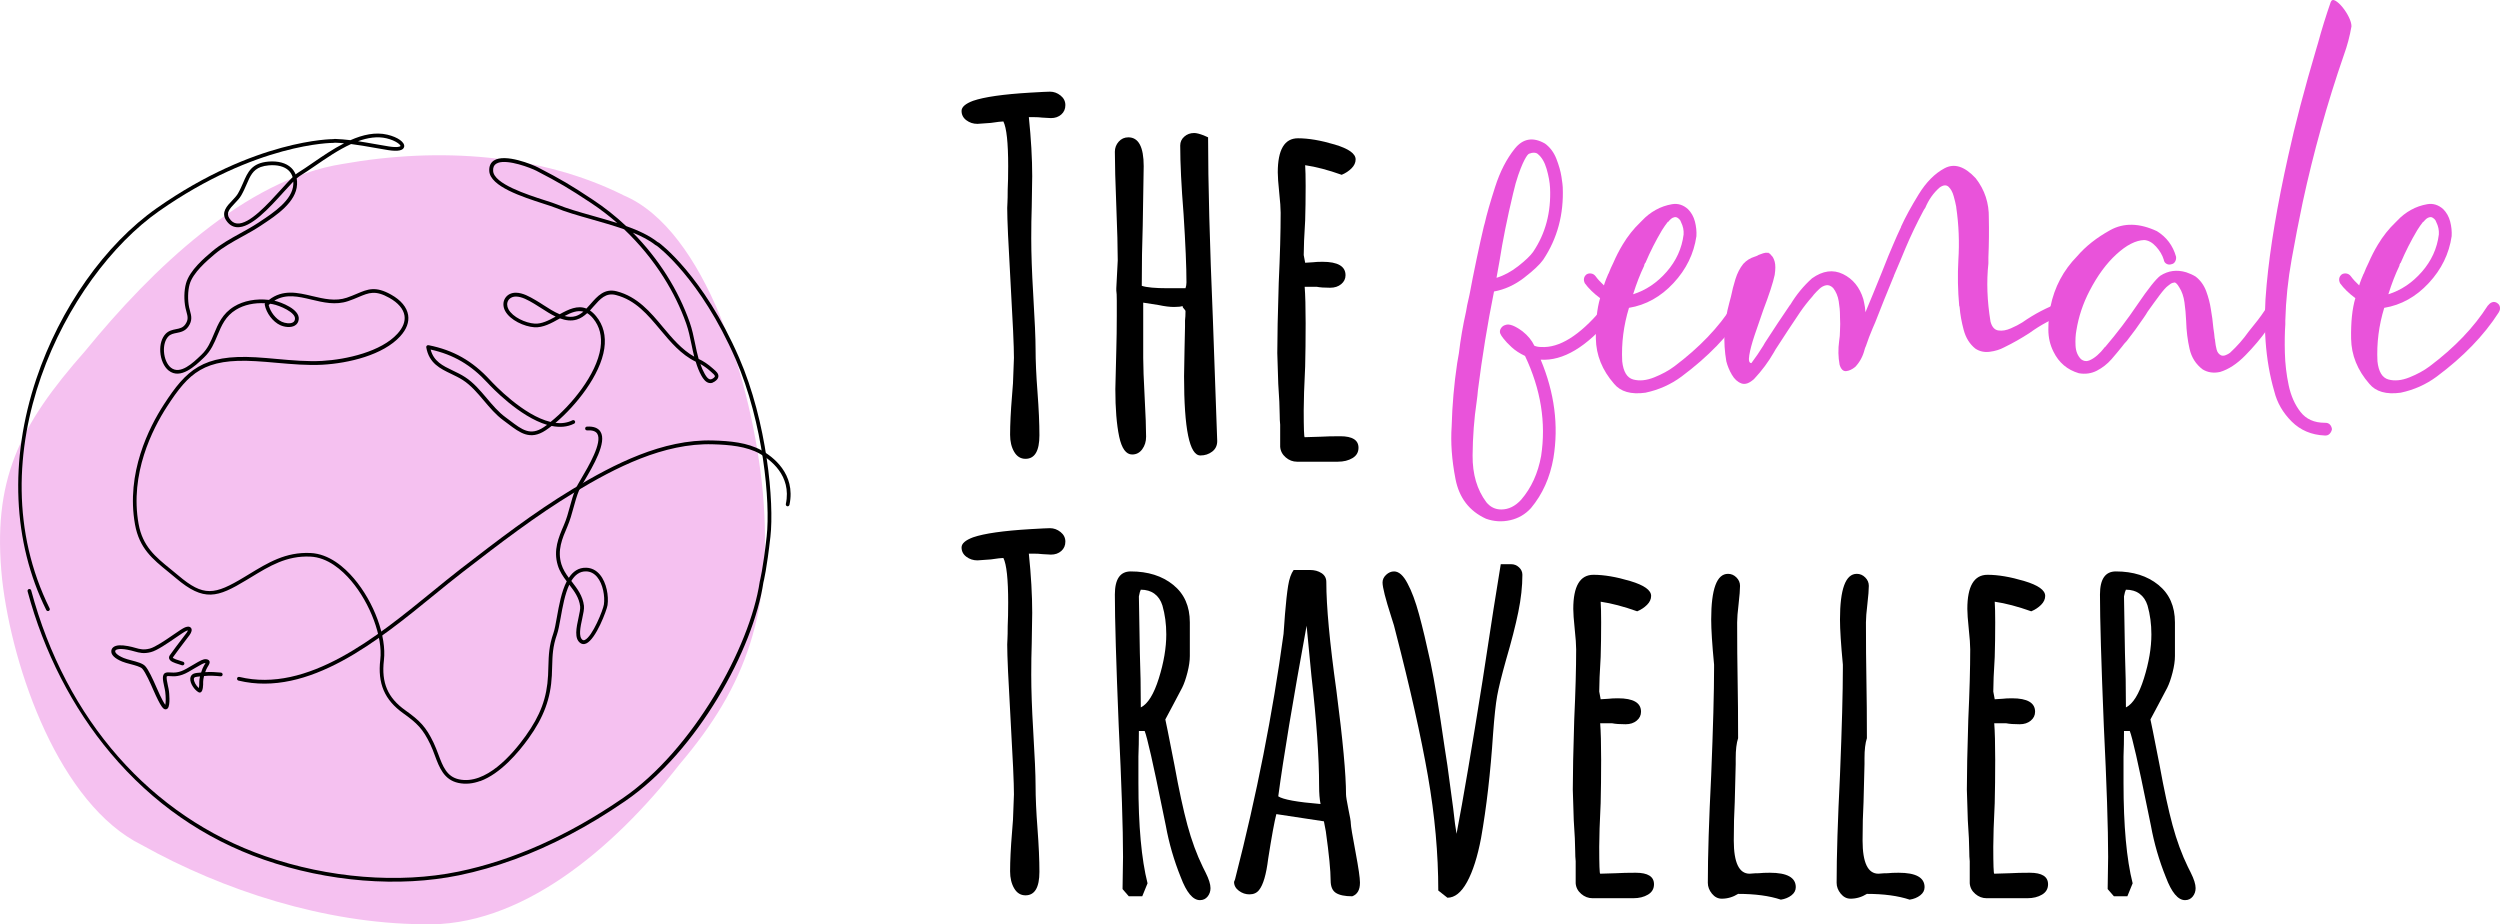 <?xml version="1.0" encoding="UTF-8"?><svg id="Ebene_2" xmlns="http://www.w3.org/2000/svg" xmlns:xlink="http://www.w3.org/1999/xlink" viewBox="0 0 624.27 230.81"><defs><style>.cls-1{fill:none;}.cls-2{clip-path:url(#clippath);}.cls-3{fill:#e953da;}.cls-4{fill:#f5c1f0;}.cls-5{clip-path:url(#clippath-1);}.cls-6{clip-path:url(#clippath-4);}.cls-7{clip-path:url(#clippath-3);}.cls-8{clip-path:url(#clippath-2);}.cls-9{clip-path:url(#clippath-7);}.cls-10{clip-path:url(#clippath-8);}.cls-11{clip-path:url(#clippath-6);}.cls-12{clip-path:url(#clippath-5);}.cls-13{clip-path:url(#clippath-9);}.cls-14{clip-path:url(#clippath-20);}.cls-15{clip-path:url(#clippath-21);}.cls-16{clip-path:url(#clippath-23);}.cls-17{clip-path:url(#clippath-22);}.cls-18{clip-path:url(#clippath-14);}.cls-19{clip-path:url(#clippath-13);}.cls-20{clip-path:url(#clippath-12);}.cls-21{clip-path:url(#clippath-10);}.cls-22{clip-path:url(#clippath-15);}.cls-23{clip-path:url(#clippath-17);}.cls-24{clip-path:url(#clippath-16);}.cls-25{clip-path:url(#clippath-19);}.cls-26{clip-path:url(#clippath-11);}.cls-27{clip-path:url(#clippath-18);}</style><clipPath id="clippath"><rect class="cls-1" x="3.89" y="33.54" width="80.58" height="119.53"/></clipPath><clipPath id="clippath-1"><rect class="cls-1" x="2.25" y="28.17" width="192.38" height="191.38" transform="translate(-36.57 41.38) rotate(-20.1)"/></clipPath><clipPath id="clippath-2"><rect class="cls-1" x="2.25" y="28.17" width="192.38" height="191.38" transform="translate(-36.57 41.38) rotate(-20.1)"/></clipPath><clipPath id="clippath-3"><rect class="cls-1" x="2.25" y="28.17" width="192.38" height="191.38" transform="translate(-36.57 41.38) rotate(-20.1)"/></clipPath><clipPath id="clippath-4"><rect class="cls-1" x="32.1" y="32.19" width="120.87" height="163.84"/></clipPath><clipPath id="clippath-5"><rect class="cls-1" x="2.25" y="28.17" width="192.38" height="191.38" transform="translate(-36.57 41.38) rotate(-20.1)"/></clipPath><clipPath id="clippath-6"><rect class="cls-1" x="2.25" y="28.17" width="192.38" height="191.38" transform="translate(-36.57 41.38) rotate(-20.1)"/></clipPath><clipPath id="clippath-7"><rect class="cls-1" x="2.25" y="28.17" width="192.38" height="191.38" transform="translate(-36.57 41.38) rotate(-20.1)"/></clipPath><clipPath id="clippath-8"><rect class="cls-1" x="6.58" y="60.4" width="186.67" height="159.81"/></clipPath><clipPath id="clippath-9"><rect class="cls-1" x="2.25" y="28.17" width="192.38" height="191.38" transform="translate(-36.57 41.38) rotate(-20.1)"/></clipPath><clipPath id="clippath-10"><rect class="cls-1" x="2.25" y="28.17" width="192.38" height="191.38" transform="translate(-36.57 41.38) rotate(-20.1)"/></clipPath><clipPath id="clippath-11"><rect class="cls-1" x="2.25" y="28.17" width="192.38" height="191.38" transform="translate(-36.57 41.38) rotate(-20.1)"/></clipPath><clipPath id="clippath-12"><rect class="cls-1" x="105.96" y="38.91" width="73.86" height="69.83"/></clipPath><clipPath id="clippath-13"><rect class="cls-1" x="2.25" y="28.17" width="192.38" height="191.38" transform="translate(-36.57 41.38) rotate(-20.1)"/></clipPath><clipPath id="clippath-14"><rect class="cls-1" x="2.25" y="28.17" width="192.38" height="191.38" transform="translate(-36.57 41.38) rotate(-20.1)"/></clipPath><clipPath id="clippath-15"><rect class="cls-1" x="2.25" y="28.17" width="192.38" height="191.38" transform="translate(-36.57 41.38) rotate(-20.1)"/></clipPath><clipPath id="clippath-16"><rect class="cls-1" x="26.72" y="155.75" width="29.55" height="21.49"/></clipPath><clipPath id="clippath-17"><rect class="cls-1" x="2.25" y="28.17" width="192.38" height="191.38" transform="translate(-36.57 41.38) rotate(-20.1)"/></clipPath><clipPath id="clippath-18"><rect class="cls-1" x="2.25" y="28.17" width="192.38" height="191.38" transform="translate(-36.57 41.38) rotate(-20.1)"/></clipPath><clipPath id="clippath-19"><rect class="cls-1" x="2.25" y="28.17" width="192.38" height="191.38" transform="translate(-36.57 41.38) rotate(-20.1)"/></clipPath><clipPath id="clippath-20"><rect class="cls-1" x="58.96" y="108.74" width="139.67" height="63.12"/></clipPath><clipPath id="clippath-21"><rect class="cls-1" x="2.25" y="28.17" width="192.38" height="191.38" transform="translate(-36.57 41.38) rotate(-20.1)"/></clipPath><clipPath id="clippath-22"><rect class="cls-1" x="2.25" y="28.17" width="192.38" height="191.38" transform="translate(-36.57 41.38) rotate(-20.1)"/></clipPath><clipPath id="clippath-23"><rect class="cls-1" x="2.25" y="28.17" width="192.38" height="191.38" transform="translate(-36.57 41.38) rotate(-20.1)"/></clipPath></defs><g id="Ebene_1-2"><path class="cls-4" d="M155.63,48.74c20.49,8.53,32.32,46.94,34.87,74.36,2.55,29.6-4.17,48.21-20.77,67.7-16.6,21.31-39.94,40.91-64.25,39.99-24.31-.23-49.59-8.34-70.09-19.8C14.9,200.88,3.08,167.23,.53,144.67c-2.55-24.68,4.17-38.27,20.77-57.06,16.6-20.35,39.94-42.86,64.25-46.67,24.31-4.32,49.59-2.43,70.09,7.79Z"/><g><path class="cls-3" d="M402.09,77.1c.35,.28,.55,.63,.58,1.06,.03,.42-.09,.81-.37,1.17-6.14,7.34-12,10.84-17.58,10.48,3.46,8.26,4.52,16.45,3.18,24.57-.85,4.87-2.72,9.04-5.61,12.5-1.41,1.55-3.14,2.56-5.19,3.02-2.05,.46-4.06,.34-6.04-.37-4.17-1.91-6.71-5.22-7.62-9.95-.92-4.73-1.23-9.11-.95-13.13,.14-5.29,.6-10.55,1.38-15.78,.14-.85,.28-1.66,.42-2.43,.42-3.53,1.02-7.02,1.8-10.48,.07-.63,.35-2.01,.85-4.13,.5-2.68,1.09-5.7,1.8-9.05,.71-3.35,1.31-6.05,1.8-8.1,.07-.21,.14-.46,.21-.74,.49-2.19,1.36-5.21,2.59-9.05,1.23-3.85,2.88-7.04,4.92-9.58,2.05-2.54,4.55-2.96,7.52-1.27,1.27,.92,2.22,2.19,2.86,3.81,.63,1.62,1.06,3.12,1.27,4.5,.21,1.38,.32,2.24,.32,2.59,.28,6.78-1.34,12.81-4.87,18.11-.85,1.2-2.44,2.7-4.77,4.5-2.33,1.8-4.84,2.95-7.52,3.44-1.62,8.05-2.96,16.27-4.02,24.67-.07,.92-.18,1.87-.32,2.86-.63,4.24-.97,8.7-1.01,13.4-.04,4.7,1.11,8.59,3.44,11.7,.99,1.2,2.22,1.8,3.71,1.8,1.83,0,3.49-.81,4.98-2.44,2.54-2.96,4.2-6.6,4.98-10.91,1.27-8.33-.07-16.66-4.02-24.99-1.34-.63-2.45-1.36-3.33-2.17-.88-.81-1.55-1.52-2.01-2.12-.46-.6-.69-.93-.69-1.01-.28-.42-.32-.88-.11-1.38,.28-.56,.71-.92,1.27-1.06,.92-.35,2.33,.18,4.24,1.59,1.34,1.06,2.33,2.26,2.96,3.6,.49,.21,1.06,.32,1.69,.32,4.52,.28,9.53-2.82,15.04-9.32,.28-.35,.64-.55,1.06-.58,.42-.04,.81,.09,1.16,.37Zm-20.12-38.76c-.07,0-.18,.05-.32,.16-.14,.11-.34,.35-.58,.74-.25,.39-.53,.94-.85,1.64-.32,.71-.69,1.66-1.11,2.86-.42,1.2-.85,2.72-1.27,4.55-1.48,6.21-2.61,11.82-3.39,16.84-.28,1.69-.53,3.07-.74,4.13v.11c1.83-.56,3.64-1.54,5.4-2.91,1.76-1.38,3-2.56,3.71-3.55,3.11-4.59,4.52-9.92,4.24-15.99-.07-1.41-.35-2.98-.85-4.71-.5-1.73-1.24-2.98-2.22-3.76-.21-.21-.57-.32-1.06-.32-.28,0-.6,.07-.95,.21Z"/><path class="cls-3" d="M435.02,75.72c.35,.21,.56,.53,.64,.95,.07,.42,0,.81-.21,1.17l-.11,.21c-3.67,5.72-8.83,11.05-15.46,15.99-2.68,1.98-5.68,3.32-9,4.02-3.6,.5-6.21-.25-7.83-2.22-2.96-3.39-4.48-7.15-4.55-11.28-.07-4.13,.28-7.5,1.06-10.11-1.62-1.2-2.89-2.44-3.81-3.71-.21-.42-.28-.83-.21-1.22,.07-.39,.28-.72,.64-1.01,.35-.21,.74-.28,1.16-.21,.42,.07,.78,.28,1.06,.64,.57,.78,1.27,1.55,2.12,2.33,0-.07,.05-.25,.16-.53,.11-.28,.23-.62,.37-1.01,.14-.39,.28-.72,.42-1.01,.07-.21,.14-.35,.21-.42,.35-.92,.74-1.8,1.17-2.65,.7-1.62,1.48-3.14,2.33-4.55,1.27-2.12,2.75-3.99,4.45-5.61l.42-.42c.99-1.06,2.12-1.94,3.39-2.65,1.27-.71,2.63-1.18,4.08-1.43,1.45-.25,2.77,.16,3.97,1.22,.85,.85,1.43,1.89,1.75,3.12,.32,1.24,.44,2.45,.37,3.65-.64,4.38-2.54,8.28-5.72,11.7-3.18,3.42-6.88,5.49-11.12,6.19-1.34,4.38-1.91,8.83-1.69,13.34,.28,2.61,1.2,4.13,2.75,4.55,1.55,.42,3.3,.25,5.24-.53,1.94-.78,3.62-1.69,5.03-2.75,6.21-4.66,11.05-9.71,14.51-15.14l.21-.21c.28-.35,.62-.58,1.01-.69,.39-.11,.79-.02,1.22,.26Zm-16.52-21.5h-.32c-.35,.07-.65,.21-.9,.42-.25,.21-.48,.46-.69,.74h-.11c-.5,.63-.99,1.34-1.48,2.12-1.55,2.61-2.93,5.33-4.13,8.15-.07,0-.11,.04-.11,.11-.14,.21-.21,.42-.21,.63-.99,2.05-1.91,4.41-2.75,7.09,3.18-.99,5.96-2.86,8.37-5.61,2.4-2.75,3.81-5.86,4.24-9.32,.07-1.06-.14-2.08-.64-3.07-.07-.28-.23-.55-.48-.79-.25-.25-.51-.41-.79-.48Z"/><path class="cls-3" d="M516.45,76.57c.14,.42,.11,.83-.11,1.22-.21,.39-.53,.65-.95,.79-2.9,.99-5.75,2.51-8.58,4.55-2.05,1.34-4.17,2.54-6.35,3.6-1.06,.57-2.26,.94-3.6,1.11-1.34,.18-2.54-.09-3.6-.79-1.41-1.13-2.38-2.68-2.91-4.66-.53-1.98-.87-3.85-1.01-5.61,0-.14-.04-.28-.11-.42-.35-3.81-.42-7.62-.21-11.44,.28-4.38,.11-8.75-.53-13.13v-.11c-.14-.78-.35-1.68-.64-2.7-.28-1.02-.71-1.8-1.27-2.33-.57-.53-1.31-.48-2.22,.16-1.55,1.34-2.75,3.04-3.6,5.08-.21,.28-.39,.57-.53,.85-1.62,3.04-3.11,6.14-4.45,9.32-.78,1.91-1.73,4.17-2.86,6.78,0,.14-.04,.25-.11,.32-1.55,3.74-3.07,7.52-4.55,11.33-.21,.5-.42,.99-.64,1.48-.63,1.48-1.2,2.96-1.69,4.45-.14,.28-.25,.57-.32,.85-.42,1.69-1.2,3.14-2.33,4.34-.78,.64-1.54,.99-2.28,1.06s-1.29-.46-1.64-1.59c-.35-1.91-.39-3.88-.11-5.93,.14-.85,.21-1.69,.21-2.54,.07-1.13,.07-2.29,0-3.49v-.32c0-1.13-.11-2.33-.32-3.6s-.67-2.36-1.38-3.28c-.57-.56-1.15-.79-1.75-.69-.6,.11-1.16,.41-1.69,.9-.53,.5-1.01,.99-1.43,1.48-.14,.21-.25,.35-.32,.42-1.13,1.27-2.15,2.58-3.07,3.92-1.91,2.82-3.95,5.93-6.14,9.32l-.42,.74c-1.34,2.33-2.96,4.52-4.87,6.56-1.2,1.13-2.28,1.52-3.23,1.17-.95-.35-1.75-1.08-2.38-2.17-.64-1.09-1.09-2.21-1.38-3.33-.85-4.87-.6-9.74,.74-14.61,.14-.49,.28-1.02,.42-1.59,.28-1.41,.65-2.86,1.11-4.34,.46-1.48,1.11-2.75,1.96-3.81,.78-.85,1.73-1.45,2.86-1.8,.07,0,.18-.04,.32-.11,.21-.07,.42-.17,.64-.32,.35-.14,.74-.28,1.17-.42,.42-.14,.81-.17,1.16-.11h.21v.11h.11c.21,.14,.39,.32,.53,.53,.35,.28,.63,.81,.85,1.59,.21,.78,.21,1.87,0,3.28-.42,1.98-1.38,4.91-2.86,8.79-.78,2.19-1.5,4.29-2.17,6.3-.67,2.01-1.11,3.67-1.32,4.98-.21,1.31-.04,1.96,.53,1.96,1.06-1.41,2.05-2.86,2.96-4.34l.42-.74c2.19-3.39,4.27-6.53,6.25-9.42l.11-.11c1.48-2.47,3.28-4.66,5.4-6.56,2.68-1.91,5.26-2.26,7.73-1.06,2.47,1.2,4.17,3.28,5.08,6.25,0,.07,.07,.39,.21,.95,.14,.57,.25,1.34,.32,2.33,1.13-2.68,2.5-6.04,4.13-10.06,.07-.14,.14-.32,.21-.53,.99-2.54,1.87-4.69,2.65-6.46,.56-1.34,1.17-2.68,1.8-4.02,.07-.07,.11-.18,.11-.32,1.06-2.33,2.52-5.01,4.39-8.05,1.87-3.04,4.02-5.21,6.46-6.51,2.44-1.31,5.03-.48,7.78,2.49,2.26,2.9,3.35,6.21,3.28,9.95,.07,3.25,.03,6.53-.11,9.85v1.48c-.49,4.52-.32,9.35,.53,14.51,.35,1.34,1.01,2.08,1.96,2.22,.95,.14,1.99-.03,3.12-.53,1.13-.49,2.08-.99,2.86-1.48,3.03-2.12,6.21-3.78,9.53-4.98,.42-.14,.81-.11,1.17,.11,.35,.21,.6,.53,.74,.95Z"/><path class="cls-3" d="M568.55,75.51c.42,.21,.69,.53,.79,.95,.11,.42,.02,.81-.26,1.17-.42,.92-1.41,2.47-2.96,4.66-1.55,2.19-3.37,4.34-5.45,6.46-2.08,2.12-4.18,3.49-6.3,4.13-1.62,.35-3.07,.14-4.34-.63-1.69-1.27-2.79-2.98-3.28-5.14-.49-2.15-.78-4.46-.85-6.94-.07-1.62-.21-3.18-.42-4.66s-.63-2.72-1.27-3.71c-.28-.49-.53-.83-.74-1.01-.21-.18-.35-.26-.42-.26s-.25,.04-.53,.11c-.28,.07-.67,.32-1.17,.74-.49,.35-1.2,1.15-2.12,2.38-.92,1.24-1.91,2.59-2.96,4.08-.28,.49-.6,.99-.95,1.48-1.34,1.98-2.75,3.92-4.24,5.82-.42,.42-.81,.88-1.17,1.38-.85,1.06-1.73,2.12-2.65,3.18-1.06,1.2-2.28,2.15-3.65,2.86-1.38,.71-2.88,.92-4.5,.64-2.89-.85-5.01-2.65-6.35-5.4-.85-1.69-1.27-3.53-1.27-5.51s.18-3.88,.53-5.72c.99-4.87,3.21-9.07,6.67-12.6,2.12-2.47,4.87-4.64,8.26-6.51,3.39-1.87,7.27-1.78,11.65,.26,2.4,1.48,3.99,3.6,4.77,6.35,.07,.42,0,.83-.21,1.22-.21,.39-.53,.62-.95,.69-.42,.14-.83,.11-1.22-.11-.39-.21-.62-.56-.69-1.06-.35-1.13-.99-2.21-1.91-3.23-.92-1.02-1.91-1.57-2.96-1.64-2.12,.07-4.43,1.25-6.94,3.55-2.51,2.29-4.75,5.35-6.72,9.16-1.62,3.11-2.72,6.39-3.28,9.85-.21,1.13-.28,2.4-.21,3.81,.07,1.41,.53,2.54,1.38,3.39,.63,.49,1.3,.6,2.01,.32,.7-.28,1.39-.72,2.06-1.32,.67-.6,1.22-1.18,1.64-1.75,.07-.14,.17-.25,.32-.32,2.89-3.39,5.58-6.92,8.05-10.59,2.68-3.95,4.59-6.35,5.72-7.2,1.98-1.27,4.13-1.55,6.46-.85,.85,.28,1.62,.63,2.33,1.06,1.2,.92,2.08,2.14,2.65,3.65,.56,1.52,.95,3.02,1.17,4.5,.28,1.55,.49,3.14,.63,4.76,.14,.85,.25,1.69,.32,2.54,.07,.21,.11,.42,.11,.63,.07,.71,.19,1.41,.37,2.12,.17,.71,.55,1.2,1.11,1.48,.35,.14,.74,.12,1.17-.05,.42-.17,.78-.37,1.06-.58,1.76-1.62,3.32-3.39,4.66-5.29,.14-.21,.28-.39,.42-.53,.28-.35,.56-.71,.85-1.06,1.34-1.62,2.58-3.35,3.71-5.19,.21-.35,.53-.58,.95-.69,.42-.11,.81-.05,1.17,.16Z"/><path class="cls-3" d="M580.72,105.58c.42,0,.78,.14,1.06,.42,.28,.28,.46,.67,.53,1.16-.07,.42-.25,.79-.53,1.11-.28,.32-.64,.48-1.06,.48h-.21c-3.32-.14-6.07-1.31-8.26-3.49-2.19-2.19-3.64-4.69-4.34-7.52-2.26-7.76-2.89-16.66-1.91-26.68,.85-9.18,2.65-19.91,5.4-32.19,1.69-7.76,4.06-16.77,7.09-27l.32-1.06c.92-3.39,1.98-6.81,3.18-10.27,.21-.56,.6-.69,1.16-.37,.56,.32,1.17,.87,1.8,1.64,.63,.78,1.16,1.61,1.59,2.49,.42,.88,.64,1.64,.64,2.28-.42,2.47-1.06,4.87-1.91,7.2-4.17,12.07-7.59,24.32-10.27,36.74-.99,4.73-1.91,9.46-2.75,14.19-.92,5.08-1.45,10.2-1.59,15.35v.95c-.14,1.98-.18,4.34-.11,7.09,.07,2.75,.39,5.45,.95,8.1,.56,2.65,1.55,4.87,2.96,6.67,1.41,1.8,3.42,2.7,6.04,2.7h.21Z"/><path class="cls-3" d="M623.61,75.72c.35,.21,.56,.53,.64,.95,.07,.42,0,.81-.21,1.17l-.11,.21c-3.67,5.72-8.83,11.05-15.46,15.99-2.68,1.98-5.68,3.32-9,4.02-3.6,.5-6.21-.25-7.83-2.22-2.96-3.39-4.48-7.15-4.55-11.28-.07-4.13,.28-7.5,1.06-10.11-1.62-1.2-2.89-2.44-3.81-3.71-.21-.42-.28-.83-.21-1.22,.07-.39,.28-.72,.64-1.01,.35-.21,.74-.28,1.16-.21,.42,.07,.78,.28,1.06,.64,.57,.78,1.27,1.55,2.12,2.33,0-.07,.05-.25,.16-.53,.11-.28,.23-.62,.37-1.01,.14-.39,.28-.72,.42-1.01,.07-.21,.14-.35,.21-.42,.35-.92,.74-1.8,1.17-2.65,.7-1.62,1.48-3.14,2.33-4.55,1.27-2.12,2.75-3.99,4.45-5.61l.42-.42c.99-1.06,2.12-1.94,3.39-2.65,1.27-.71,2.63-1.18,4.08-1.43,1.45-.25,2.77,.16,3.97,1.22,.85,.85,1.43,1.89,1.75,3.12,.32,1.24,.44,2.45,.37,3.65-.64,4.38-2.54,8.28-5.72,11.7-3.18,3.42-6.88,5.49-11.12,6.19-1.34,4.38-1.91,8.83-1.69,13.34,.28,2.61,1.2,4.13,2.75,4.55,1.55,.42,3.3,.25,5.24-.53,1.94-.78,3.62-1.69,5.03-2.75,6.21-4.66,11.05-9.71,14.51-15.14l.21-.21c.28-.35,.62-.58,1.01-.69,.39-.11,.79-.02,1.22,.26Zm-16.52-21.5h-.32c-.35,.07-.65,.21-.9,.42-.25,.21-.48,.46-.69,.74h-.11c-.5,.63-.99,1.34-1.48,2.12-1.55,2.61-2.93,5.33-4.13,8.15-.07,0-.11,.04-.11,.11-.14,.21-.21,.42-.21,.63-.99,2.05-1.91,4.41-2.75,7.09,3.18-.99,5.96-2.86,8.37-5.61,2.4-2.75,3.81-5.86,4.24-9.32,.07-1.06-.14-2.08-.64-3.07-.07-.28-.23-.55-.48-.79-.25-.25-.51-.41-.79-.48Z"/></g><g><path d="M253.25,112.83c-.68-1.16-1.02-2.58-1.02-4.26,0-2.64,.16-5.88,.48-9.72l.24-3.12,.24-6.36c0-2.8-.28-9.04-.84-18.72-.56-9.68-.84-15.92-.84-18.72,0-.24,.02-.7,.06-1.38,.04-.68,.06-1.74,.06-3.18,.08-1.6,.12-3.56,.12-5.88,0-5.84-.4-9.56-1.2-11.16-.48,0-1.52,.12-3.12,.36l-3.36,.24c-1.04,0-1.96-.3-2.76-.9-.8-.6-1.2-1.38-1.2-2.34s.96-1.8,2.88-2.52c2.8-.96,7.56-1.64,14.28-2.04,2.72-.16,4.36-.24,4.92-.24,.96,0,1.84,.32,2.64,.96,.8,.64,1.2,1.44,1.2,2.4s-.34,1.74-1.02,2.34c-.68,.6-1.54,.9-2.58,.9l-2.16-.12c-.64-.08-1.36-.12-2.16-.12h-1.2c.56,5.44,.84,10.36,.84,14.76l-.12,7.68c-.08,2.32-.12,4.92-.12,7.8,0,3.84,.16,8.44,.48,13.8,.4,6.64,.6,11.24,.6,13.8,0,3.04,.16,6.64,.48,10.8,.32,4.24,.48,7.84,.48,10.8,0,3.92-1.16,5.88-3.48,5.88-1.2,0-2.14-.58-2.82-1.74Z"/><path d="M295.67,93.93l.12-6.84,.12-5.52v-1.56c.08-.64,.12-1.4,.12-2.28,0-.16-.12-.36-.36-.6s-.36-.44-.36-.6v-.12c-.4,.16-1.12,.24-2.16,.24s-2.32-.16-3.84-.48c-.48-.08-1.76-.28-3.84-.6v13.8c0,2.08,.12,5.36,.36,9.84,.24,4.4,.36,7.68,.36,9.84,0,1.2-.32,2.24-.96,3.12-.64,.88-1.48,1.32-2.52,1.32-1.52,0-2.6-1.48-3.24-4.44-.64-3.04-.96-7-.96-11.88l.24-9.72c.08-2.72,.12-5.6,.12-8.64v-3.72c0-1.28-.04-2.12-.12-2.52v-.6l.36-6.96c0-3.04-.12-7.56-.36-13.56s-.36-10.52-.36-13.56c0-.96,.32-1.8,.96-2.52,.64-.72,1.44-1.08,2.4-1.08,2.56,0,3.84,2.4,3.84,7.2l-.24,14.88c-.16,4.48-.24,9.48-.24,15,1.2,.4,3.36,.6,6.48,.6h4.44c.16-.48,.24-.96,.24-1.44,0-3.84-.24-9.52-.72-17.04-.56-7.04-.84-12.76-.84-17.16,0-.88,.34-1.62,1.02-2.22,.68-.6,1.5-.9,2.46-.9,.56,0,1.36,.2,2.4,.6l1.08,.48c0,11.36,.4,26.52,1.2,45.48l1.08,30.36c0,1.12-.42,2-1.26,2.64-.84,.64-1.82,.96-2.94,.96-2.72,0-4.08-6.6-4.08-19.8Z"/><path d="M321.05,114.21c-.84-.72-1.3-1.6-1.38-2.64v-5.52c-.08-.72-.12-1.56-.12-2.52,0-1.68-.12-4.24-.36-7.68l-.24-7.68c0-3.92,.12-9.76,.36-17.52,.32-6.96,.48-12.8,.48-17.52,0-1.12-.12-2.8-.36-5.04-.24-2.32-.36-4-.36-5.04,0-5.68,1.68-8.52,5.04-8.52,2.64,0,5.7,.52,9.18,1.56,3.48,1.04,5.22,2.28,5.22,3.72,0,.8-.34,1.54-1.02,2.22-.68,.68-1.5,1.22-2.46,1.62-3.36-1.2-6.4-2-9.12-2.4,.08,1.2,.12,2.92,.12,5.16,0,3.2-.04,6.08-.12,8.64-.24,3.84-.36,6.72-.36,8.64l.36,1.92,1.92-.12c.64-.08,1.44-.12,2.4-.12,3.84,0,5.76,1.12,5.76,3.36,0,.88-.36,1.62-1.08,2.22-.72,.6-1.64,.9-2.76,.9-1.44,0-2.56-.08-3.36-.24h-3c.16,2.08,.24,5.12,.24,9.12s-.04,7.6-.12,10.8c-.24,4.88-.36,8.52-.36,10.92,0,4.48,.08,6.72,.24,6.72l3.96-.12c1.36-.08,3-.12,4.92-.12,3.04,0,4.56,.96,4.56,2.88,0,1.12-.5,1.98-1.5,2.58-1,.6-2.22,.9-3.66,.9h-10.2c-1.04,0-1.98-.36-2.82-1.08Z"/><path d="M253.25,221.83c-.68-1.16-1.02-2.58-1.02-4.26,0-2.64,.16-5.88,.48-9.72l.24-3.12,.24-6.36c0-2.8-.28-9.04-.84-18.72-.56-9.68-.84-15.92-.84-18.72,0-.24,.02-.7,.06-1.38,.04-.68,.06-1.74,.06-3.18,.08-1.6,.12-3.56,.12-5.88,0-5.84-.4-9.56-1.2-11.16-.48,0-1.52,.12-3.12,.36l-3.36,.24c-1.04,0-1.96-.3-2.76-.9-.8-.6-1.2-1.38-1.2-2.34s.96-1.8,2.88-2.52c2.8-.96,7.56-1.64,14.28-2.04,2.72-.16,4.36-.24,4.92-.24,.96,0,1.84,.32,2.64,.96,.8,.64,1.2,1.44,1.2,2.4s-.34,1.74-1.02,2.34c-.68,.6-1.54,.9-2.58,.9l-2.16-.12c-.64-.08-1.36-.12-2.16-.12h-1.2c.56,5.44,.84,10.36,.84,14.76l-.12,7.68c-.08,2.32-.12,4.92-.12,7.8,0,3.84,.16,8.44,.48,13.8,.4,6.64,.6,11.24,.6,13.8,0,3.04,.16,6.64,.48,10.8,.32,4.24,.48,7.84,.48,10.8,0,3.92-1.16,5.88-3.48,5.88-1.2,0-2.14-.58-2.82-1.74Z"/><path d="M294.83,219.01c-1.68-4.16-2.92-8.44-3.72-12.84l-.84-4.08c-2.32-11.44-3.8-17.96-4.44-19.56h-1.44c0,2.32-.04,4.44-.12,6.36v6.6c0,10.72,.76,19.08,2.28,25.08l-1.32,3.24h-3.36l-1.56-1.8,.12-8.04c0-7.2-.36-18.12-1.08-32.76-.64-15.6-.96-26.52-.96-32.76,0-3.84,1.32-5.76,3.96-5.76,4.32,0,7.86,1.12,10.62,3.36,2.76,2.24,4.14,5.36,4.14,9.36v8.4c0,1.2-.2,2.58-.6,4.14-.4,1.56-.84,2.82-1.32,3.78l-2.28,4.32-1.92,3.6,.6,2.88,1.68,8.52c1.12,6.16,2.2,11.16,3.24,15,1.04,3.84,2.32,7.32,3.84,10.44l.72,1.44c.8,1.6,1.2,2.88,1.2,3.84,0,.8-.24,1.5-.72,2.1-.48,.6-1.12,.9-1.92,.9-1.76,0-3.36-1.92-4.8-5.76Zm-5.46-49.62c1.24-3.96,1.86-7.62,1.86-10.98,0-2.56-.32-4.96-.96-7.2-.4-1.28-1.06-2.26-1.98-2.94-.92-.68-2.06-1.02-3.42-1.02l-.24,.6-.24,1.08,.24,14.16c.16,4.16,.24,8.68,.24,13.56,1.76-.88,3.26-3.3,4.5-7.26Z"/><path d="M333.59,222.97c-.88-.56-1.32-1.6-1.32-3.12,0-2.4-.4-6.48-1.2-12.24l-.48-2.52-11.88-1.8c-.48,1.84-1.16,5.56-2.04,11.16-.48,3.92-1.24,6.52-2.28,7.8-.56,.72-1.36,1.08-2.4,1.08-.96,0-1.84-.3-2.64-.9-.8-.6-1.2-1.34-1.2-2.22l.24-.6,.12-.48c5.28-20.56,9.28-40.84,12-60.84,0-.32,.04-.86,.12-1.62,.08-.76,.16-1.86,.24-3.3,.24-2.96,.5-5.32,.78-7.08,.28-1.76,.74-3.08,1.38-3.96h4.08c1.12,0,2.08,.26,2.88,.78,.8,.52,1.2,1.26,1.2,2.22,0,6.08,.84,15.12,2.52,27.12,1.6,12.32,2.4,20.96,2.4,25.92,0,.48,.2,1.72,.6,3.72,.4,1.84,.6,3.04,.6,3.6s.4,2.96,1.2,7.2c.72,3.84,1.08,6.32,1.08,7.44v.12c0,1.76-.64,2.88-1.92,3.36-1.84,0-3.2-.28-4.08-.84Zm-4.2-26.64c0-7.2-.64-16.4-1.92-27.6l-1.2-12.48c-3.44,18.8-5.8,33-7.08,42.6,1.2,.8,4.72,1.44,10.56,1.92-.24-1.2-.36-2.68-.36-4.44Z"/><path d="M359.15,222.37c0-9.2-.86-18.72-2.58-28.56-1.72-9.84-4.42-21.88-8.1-36.12-.16-.8-.52-2.04-1.08-3.72-1.44-4.48-2.16-7.32-2.16-8.52,0-.72,.3-1.36,.9-1.92,.6-.56,1.26-.84,1.98-.84,1.2,0,2.32,1,3.36,3,1.04,1.92,2,4.5,2.88,7.74,.88,3.24,1.84,7.26,2.88,12.06,.96,4.56,2.12,11.56,3.48,21l.72,4.68,1.44,10.68c.32,2.96,.6,5.08,.84,6.36,1.68-8.8,3.84-21.52,6.48-38.16,2.16-14.24,3.68-23.96,4.56-29.16h2.64c.72,0,1.36,.26,1.92,.78,.56,.52,.84,1.14,.84,1.86,0,2.88-.34,5.98-1.02,9.3-.68,3.32-1.7,7.3-3.06,11.94-1.12,4-1.86,7-2.22,9-.36,2-.7,5.16-1.02,9.48-.64,9.68-1.64,18.36-3,26.04-.88,4.64-2.04,8.28-3.48,10.92-1.44,2.64-3.08,3.96-4.92,3.96l-2.28-1.8Z"/><path d="M394.84,223.21c-.84-.72-1.3-1.6-1.38-2.64v-5.52c-.08-.72-.12-1.56-.12-2.52,0-1.68-.12-4.24-.36-7.68l-.24-7.68c0-3.92,.12-9.76,.36-17.52,.32-6.96,.48-12.8,.48-17.52,0-1.12-.12-2.8-.36-5.04-.24-2.32-.36-4-.36-5.04,0-5.68,1.68-8.52,5.04-8.52,2.64,0,5.7,.52,9.18,1.56,3.48,1.04,5.22,2.28,5.22,3.72,0,.8-.34,1.54-1.02,2.22-.68,.68-1.5,1.22-2.46,1.62-3.36-1.2-6.4-2-9.12-2.4,.08,1.2,.12,2.92,.12,5.16,0,3.2-.04,6.08-.12,8.64-.24,3.84-.36,6.72-.36,8.64l.36,1.92,1.92-.12c.64-.08,1.44-.12,2.4-.12,3.84,0,5.76,1.12,5.76,3.36,0,.88-.36,1.62-1.08,2.22-.72,.6-1.64,.9-2.76,.9-1.44,0-2.56-.08-3.36-.24h-3c.16,2.08,.24,5.12,.24,9.12s-.04,7.6-.12,10.8c-.24,4.88-.36,8.52-.36,10.92,0,4.48,.08,6.72,.24,6.72l3.96-.12c1.36-.08,3-.12,4.92-.12,3.04,0,4.56,.96,4.56,2.88,0,1.12-.5,1.98-1.5,2.58-1,.6-2.22,.9-3.66,.9h-10.2c-1.04,0-1.98-.36-2.82-1.08Z"/><path d="M434.02,223.21c-1.28,.8-2.64,1.2-4.08,1.2-.96,0-1.78-.42-2.46-1.26-.68-.84-1.02-1.74-1.02-2.7,0-6.72,.28-15.68,.84-26.88,.48-11.92,.72-20.84,.72-26.76v-.84c-.48-5.04-.72-8.8-.72-11.28,0-7.6,1.4-11.4,4.2-11.4,.8,0,1.5,.3,2.1,.9,.6,.6,.9,1.3,.9,2.1,0,.96-.12,2.48-.36,4.56-.24,2-.36,3.52-.36,4.56,0,5.36,.04,10.2,.12,14.52,.08,4.24,.12,9.04,.12,14.4-.4,1.2-.6,2.88-.6,5.04v1.44l-.24,9.48c-.16,2.8-.24,6-.24,9.6,0,5.52,1.32,8.28,3.96,8.28,.16,0,.42-.02,.78-.06,.36-.04,.86-.06,1.5-.06,.72-.08,1.64-.12,2.76-.12,4.32,0,6.48,1.2,6.48,3.6,0,.8-.36,1.48-1.08,2.04-.72,.56-1.6,.92-2.64,1.08-2.88-.96-6.44-1.44-10.68-1.44Z"/><path d="M466.18,223.21c-1.28,.8-2.64,1.2-4.08,1.2-.96,0-1.78-.42-2.46-1.26-.68-.84-1.02-1.74-1.02-2.7,0-6.72,.28-15.68,.84-26.88,.48-11.92,.72-20.84,.72-26.76v-.84c-.48-5.04-.72-8.8-.72-11.28,0-7.6,1.4-11.4,4.2-11.4,.8,0,1.5,.3,2.1,.9,.6,.6,.9,1.3,.9,2.1,0,.96-.12,2.48-.36,4.56-.24,2-.36,3.52-.36,4.56,0,5.36,.04,10.2,.12,14.52,.08,4.24,.12,9.04,.12,14.4-.4,1.2-.6,2.88-.6,5.04v1.44l-.24,9.48c-.16,2.8-.24,6-.24,9.6,0,5.52,1.32,8.28,3.96,8.28,.16,0,.42-.02,.78-.06,.36-.04,.86-.06,1.5-.06,.72-.08,1.64-.12,2.76-.12,4.32,0,6.48,1.2,6.48,3.6,0,.8-.36,1.48-1.08,2.04-.72,.56-1.6,.92-2.64,1.08-2.88-.96-6.44-1.44-10.68-1.44Z"/><path d="M493.24,223.21c-.84-.72-1.3-1.6-1.38-2.64v-5.52c-.08-.72-.12-1.56-.12-2.52,0-1.68-.12-4.24-.36-7.68l-.24-7.68c0-3.92,.12-9.76,.36-17.52,.32-6.96,.48-12.8,.48-17.52,0-1.12-.12-2.8-.36-5.04-.24-2.32-.36-4-.36-5.04,0-5.68,1.68-8.52,5.04-8.52,2.64,0,5.7,.52,9.18,1.56,3.48,1.04,5.22,2.28,5.22,3.72,0,.8-.34,1.54-1.02,2.22s-1.5,1.22-2.46,1.62c-3.36-1.2-6.4-2-9.12-2.4,.08,1.2,.12,2.92,.12,5.16,0,3.2-.04,6.08-.12,8.64-.24,3.84-.36,6.72-.36,8.64l.36,1.92,1.92-.12c.64-.08,1.44-.12,2.4-.12,3.84,0,5.76,1.12,5.76,3.36,0,.88-.36,1.62-1.08,2.22-.72,.6-1.64,.9-2.76,.9-1.44,0-2.56-.08-3.36-.24h-3c.16,2.08,.24,5.12,.24,9.12s-.04,7.6-.12,10.8c-.24,4.88-.36,8.52-.36,10.92,0,4.48,.08,6.72,.24,6.72l3.96-.12c1.36-.08,3-.12,4.92-.12,3.04,0,4.56,.96,4.56,2.88,0,1.12-.5,1.98-1.5,2.58-1,.6-2.22,.9-3.66,.9h-10.2c-1.04,0-1.98-.36-2.82-1.08Z"/><path d="M540.82,219.01c-1.68-4.16-2.92-8.44-3.72-12.84l-.84-4.08c-2.32-11.44-3.8-17.96-4.44-19.56h-1.44c0,2.32-.04,4.44-.12,6.36v6.6c0,10.72,.76,19.08,2.28,25.08l-1.32,3.24h-3.36l-1.56-1.8,.12-8.04c0-7.2-.36-18.12-1.08-32.76-.64-15.6-.96-26.52-.96-32.76,0-3.84,1.32-5.76,3.96-5.76,4.32,0,7.86,1.12,10.62,3.36,2.76,2.24,4.14,5.36,4.14,9.36v8.4c0,1.2-.2,2.58-.6,4.14-.4,1.56-.84,2.82-1.32,3.78l-2.28,4.32-1.92,3.6,.6,2.88,1.68,8.52c1.12,6.16,2.2,11.16,3.24,15,1.04,3.84,2.32,7.32,3.84,10.44l.72,1.44c.8,1.6,1.2,2.88,1.2,3.84,0,.8-.24,1.5-.72,2.1-.48,.6-1.12,.9-1.92,.9-1.76,0-3.36-1.92-4.8-5.76Zm-5.46-49.62c1.24-3.96,1.86-7.62,1.86-10.98,0-2.56-.32-4.96-.96-7.2-.4-1.28-1.06-2.26-1.98-2.94-.92-.68-2.06-1.02-3.42-1.02l-.24,.6-.24,1.08,.24,14.16c.16,4.16,.24,8.68,.24,13.56,1.76-.88,3.26-3.3,4.5-7.26Z"/></g><g class="cls-2"><g class="cls-5"><g class="cls-8"><g class="cls-7"><path d="M12.13,152.56c-.22,.08-.47-.02-.58-.23-8.39-16.96-9.27-37.46-2.49-57.7,5.92-17.65,17.18-33.61,30.11-42.67,24.61-17.24,43.87-17.22,44.06-17.22,.26,0,.47,.22,.46,.48,0,.26-.21,.47-.47,.46-.19,0-19.17-.01-43.52,17.05C16.53,68.97-6.54,113.64,12.39,151.92c.12,.23,.02,.51-.21,.63l-.05,.02"/></g></g></g></g><g class="cls-6"><g class="cls-12"><g class="cls-11"><g class="cls-9"><path d="M89.4,35.26c1.4,.21,2.79,.46,4.16,.7,1.17,.21,2.33,.41,3.5,.6,2.25,.36,2.9,.02,2.95-.09,.05-.27-1.08-1.35-3.49-1.93-2.28-.54-4.71-.16-7.12,.72Zm-24.26,6.43c-2,.73-2.68,2.29-3.54,4.29-.38,.87-.8,1.85-1.38,2.85-.39,.68-.99,1.3-1.56,1.9-1.42,1.48-2.22,2.48-1.42,3.74,.52,.84,1.17,1.27,1.96,1.34,3.06,.27,7.68-4.85,11.06-8.58,1.09-1.2,2.03-2.25,2.81-3-.19-.65-.52-1.2-.99-1.65-1.06-1.02-2.82-1.47-4.95-1.29-.79,.07-1.44,.21-1.99,.41Zm1.95,34.49c.41,1.72,1.79,3.48,3.28,4.17,.83,.38,2.1,.55,2.78,.15,.31-.18,.48-.47,.51-.89,.15-1.61-3.81-3.33-5.59-3.66-.21-.04-.41-.07-.62-.1-.13,.1-.25,.22-.37,.33Zm75.57,68.89c.05,.06,.09,.12,.14,.18,1.34,1.74,2.73,3.55,3.02,6.03,.08,.78-.15,1.88-.43,3.16-.45,2.05-1,4.6,.09,5.35,.11,.07,.26,.14,.54,.02,1.93-.85,4.6-7.57,4.78-8.86,.29-2.01-.22-5.11-1.7-6.88-.75-.89-1.66-1.36-2.72-1.39-1.64-.05-2.83,.91-3.72,2.39Zm-22.75,49.95c-1.77,.65-3.61,.88-5.47,.48-3.58-.77-4.74-3.85-5.85-6.84-.35-.94-.71-1.91-1.15-2.82-1.82-3.8-3.28-5.26-6.74-7.72-4.67-3.33-6.44-7.45-5.74-13.39,.66-5.58-2.47-14.05-7.28-19.71-2.25-2.65-5.84-5.84-10.19-6.03-5.91-.26-10.11,2.3-14.97,5.26l-1.01,.61c-7.2,4.36-10.58,5.45-17.57-.48-.67-.57-1.32-1.1-1.96-1.62-3.87-3.14-7.2-5.85-8.27-11.8-2.3-12.84,3.53-24.27,7.21-29.95,5.58-8.6,9.66-12.56,22.99-11.79,1.73,.1,3.53,.26,5.26,.42,3.76,.34,7.64,.68,11.26,.48,6.14-.34,14.75-2.32,18.81-6.78,1.4-1.54,1.99-3.07,1.76-4.54-.27-1.66-1.58-3.19-3.79-4.43-3.5-1.96-5.08-1.29-7.71-.18-.75,.32-1.6,.68-2.59,1.01-3.11,1.05-6.17,.33-9.12-.38-3.27-.78-6.38-1.52-9.29,.26,1.74,.4,6.32,2.13,6.1,4.61-.06,.72-.4,1.27-.98,1.61-1.03,.6-2.61,.37-3.64-.1-1.85-.85-3.47-2.99-3.87-5.09-.03-.14,.01-.28,.09-.38-2.7-.17-5.27,.39-7.25,1.6-2.65,1.62-3.62,3.93-4.64,6.38-.8,1.93-1.63,3.91-3.34,5.53l-.24,.23c-1.98,1.89-5.68,5.41-8.63,3.05-1.16-.92-1.96-2.71-2.08-4.67-.12-1.85,.38-3.49,1.35-4.5,.77-.79,1.72-.98,2.56-1.15,.94-.18,1.75-.35,2.36-1.23,.79-1.15,.59-1.93,.27-3.1-.08-.3-.16-.61-.24-.95-.42-1.98-.37-4.4,.13-6.17,.91-3.25,4.6-6.36,6.58-8.03,2.14-1.8,4.59-3.15,6.97-4.46,1.51-.83,3.07-1.7,4.53-2.66l.49-.33c3.21-2.12,8.06-5.32,8.22-9.27,.01-.23,.01-.45,0-.66-.67,.69-1.46,1.56-2.31,2.5-3.7,4.1-8.31,9.2-11.83,8.89-1.09-.09-1.98-.69-2.67-1.77-1.24-1.97,.23-3.52,1.54-4.88,.54-.57,1.09-1.15,1.43-1.73,.55-.95,.94-1.86,1.33-2.75,1.13-2.62,2.11-4.89,6.3-5.25,2.4-.2,4.42,.34,5.68,1.55,.49,.47,.86,1.02,1.1,1.65,.17-.13,.33-.25,.47-.34,1.18-.73,2.47-1.61,3.83-2.55,2.4-1.65,5.06-3.47,7.81-4.88-.78-.07-1.56-.13-2.34-.15-.26-.01-.46-.23-.46-.49,.01-.26,.23-.46,.48-.45,1.31,.04,2.62,.16,3.91,.31,3.07-1.36,6.22-2.08,9.21-1.37,2.61,.61,4.41,1.91,4.2,3.01-.18,.95-1.54,1.23-4.02,.84-1.18-.18-2.34-.39-3.52-.6-1.87-.33-3.79-.67-5.72-.91-3.16,1.44-6.26,3.57-9.02,5.47-1.37,.94-2.68,1.83-3.88,2.57-.19,.12-.42,.3-.68,.53,.09,.47,.12,.98,.09,1.52-.18,4.42-5.27,7.79-8.64,10.01l-.49,.33c-1.48,.98-3.07,1.86-4.6,2.7-2.34,1.29-4.75,2.62-6.82,4.36-1.9,1.61-5.45,4.6-6.28,7.56-.45,1.62-.5,3.92-.12,5.73,.07,.32,.15,.62,.23,.9,.33,1.21,.63,2.36-.4,3.87-.82,1.2-1.95,1.42-2.95,1.62-.77,.15-1.51,.29-2.07,.88-.78,.8-1.19,2.22-1.09,3.79,.11,1.7,.77,3.23,1.73,4,2.32,1.85,5.5-1.19,7.4-3l.24-.23c1.56-1.48,2.32-3.3,3.12-5.22,1.03-2.48,2.1-5.04,5.02-6.82,2.37-1.44,5.49-2.03,8.7-1.65,3.47-2.7,7.21-1.82,10.84-.95,2.83,.67,5.75,1.37,8.61,.4,.95-.32,1.78-.68,2.52-.99,2.69-1.14,4.63-1.97,8.53,.22,2.47,1.38,3.94,3.15,4.26,5.1,.28,1.77-.38,3.56-1.99,5.32-4.24,4.66-12.83,6.72-19.44,7.09-3.69,.2-7.61-.15-11.4-.48-1.73-.16-3.52-.31-5.24-.41-12.9-.76-16.66,2.88-22.16,11.36-3.6,5.56-9.32,16.76-7.08,29.28,1.01,5.61,4.22,8.22,7.94,11.24,.65,.52,1.31,1.06,1.98,1.63,6.3,5.34,9.01,4.92,16.48,.4l1.01-.61c4.99-3.04,9.31-5.67,15.5-5.4,4.68,.2,8.49,3.57,10.86,6.36,5.04,5.93,8.19,14.52,7.49,20.42-.66,5.63,.94,9.37,5.36,12.51,3.6,2.57,5.13,4.09,7.04,8.08,.46,.95,.82,1.94,1.19,2.9,1.12,3,2.09,5.59,5.17,6.25,6.68,1.43,13.28-6.16,16.61-10.81,3.71-5.16,5.34-9.55,5.62-15.16,.04-.81,.06-1.56,.08-2.28,.08-2.74,.15-5.1,1.25-8.24,.33-.93,.58-2.37,.88-4.04,.52-2.9,1.14-6.39,2.45-8.91-.91-1.2-1.77-2.47-2.23-3.99-1.17-3.82,.2-6.99,1.52-10.06,.66-1.51,1.09-3.08,1.5-4.61,.4-1.45,.81-2.95,1.41-4.41,.21-.5,.72-1.37,1.36-2.47,1.89-3.2,5.39-9.16,4.07-11.32-.39-.63-1.24-.92-2.54-.84-.26,.02-.48-.18-.49-.44-.02-.26,.18-.48,.44-.5,1.67-.1,2.82,.34,3.4,1.29,1.62,2.64-1.8,8.45-4.06,12.29-.6,1.02-1.12,1.91-1.31,2.35-.58,1.4-.98,2.87-1.37,4.29-.42,1.56-.87,3.16-1.54,4.74-1.31,3.05-2.55,5.92-1.49,9.41,.39,1.26,1.07,2.33,1.85,3.39,1.03-1.57,2.41-2.58,4.35-2.52,1.34,.04,2.48,.62,3.41,1.72,1.68,2,2.23,5.35,1.91,7.62-.18,1.24-2.9,8.51-5.33,9.58-.65,.29-1.14,.1-1.44-.1-1.61-1.1-1.01-3.88-.48-6.32,.25-1.15,.48-2.23,.41-2.85-.25-2.16-1.43-3.75-2.71-5.41-1.11,2.36-1.68,5.57-2.16,8.25-.31,1.71-.57,3.19-.92,4.18-1.06,3-1.12,5.19-1.2,7.96-.02,.72-.04,1.48-.08,2.3-.29,5.72-2.02,10.41-5.8,15.66-2.57,3.58-7.03,8.84-12.1,10.7"/></g></g></g></g><g class="cls-10"><g class="cls-13"><g class="cls-21"><g class="cls-26"><path d="M128.35,214.64c-4.59,1.68-9.18,2.99-13.74,3.93-14.98,3.08-32.74,1.66-48.73-3.91-14.92-5.19-27.8-14.14-38.27-26.6-9.51-11.31-16.67-25.28-20.72-40.39-.07-.25,.08-.51,.33-.58,.25-.06,.5,.08,.57,.34,8.63,32.26,29.92,56.44,58.39,66.35,15.83,5.51,33.42,6.92,48.24,3.88,13.64-2.8,27.49-8.99,41.16-18.39,17.39-11.96,31.69-37.58,34.13-54.01,0-.02,0-.04,.01-.06,.01-.03,.8-2.96,1.73-11.28,.95-8.47-.86-28.38-7.75-44.22-8.87-20.37-19.57-28.23-19.68-28.31-.21-.15-.26-.45-.1-.66s.44-.26,.65-.1c.11,.08,11.02,8.09,19.99,28.7,6.97,16.01,8.79,36.13,7.82,44.7-.91,8.08-1.66,11.06-1.75,11.4-2.48,16.56-16.37,42.14-34.52,54.62-9.21,6.33-18.5,11.22-27.76,14.6"/></g></g></g></g><g class="cls-20"><g class="cls-19"><g class="cls-18"><g class="cls-22"><path d="M124.34,40.68c-.17,.06-.32,.13-.46,.22-.55,.36-.79,.94-.74,1.79,.19,3.22,8.48,5.9,12.94,7.33,1.29,.41,2.39,.77,3.09,1.06,2.4,.99,5.49,1.87,8.75,2.79,2.09,.59,4.2,1.19,6.24,1.84-2.09-1.83-4.29-3.51-6.58-5.03-5.58-3.69-7.87-5.04-13.63-8.03-1.41-.73-7.07-2.91-9.61-1.98Zm3.58,33.53c-.42,.16-.77,.43-1,.8-.38,.64-.36,1.45,.05,2.22,1.05,1.95,4.23,3.43,6.54,3.58,1.72,.12,3.5-.79,5.24-1.75-1.25-.6-2.44-1.37-3.53-2.07-.61-.4-1.19-.77-1.72-1.08l-.27-.16c-1.35-.79-2.89-1.68-4.39-1.7-.33,0-.64,.05-.91,.15Zm13.06,4.7c.95,.25,1.9,.3,2.8,.02,.7-.22,1.32-.62,1.9-1.11-1.49-.4-3.04,.21-4.7,1.09Zm-33.45,8.37c.78,2.98,3.01,4.04,5.56,5.26,1,.48,2.04,.97,3.02,1.61,2.14,1.38,3.82,3.38,5.45,5.3,1.44,1.7,2.92,3.47,4.71,4.77,.41,.3,.8,.6,1.19,.89,2.9,2.19,4.98,3.78,8.29,1.58,.28-.19,.57-.39,.86-.6-6.87-2.02-13.88-9.42-14.89-10.52-4.11-4.46-8.5-7.03-14.17-8.28Zm67.36,3.61c.29,.87,.65,1.71,1.1,2.5,.46,.82,.88,1.25,1.28,1.33,.28,.05,.61-.08,.98-.39,.1-.08,.27-.25,.27-.38,0-.26-.47-.68-.89-1.04l-.25-.22c-.82-.73-1.67-1.34-2.49-1.79Zm3.12,4.66c-.3,.12-.61,.14-.91,.09-.92-.17-1.54-1.11-1.93-1.79-.62-1.11-1.08-2.31-1.44-3.53-3.69-1.8-6.32-4.95-8.86-7.99-3.18-3.8-6.17-7.39-11.07-8.66-2.51-.65-3.92,.97-5.57,2.84-.3,.34-.6,.69-.91,1.02,.51,.34,1.02,.8,1.52,1.41,1.83,2.21,2.52,4.93,2.06,8.1-.97,6.62-7.06,14.24-12.19,18.56,1.48,.18,2.92,.01,4.23-.65,.24-.12,.51-.02,.63,.21s.02,.51-.21,.63c-1.73,.87-3.65,.97-5.61,.57-.51,.41-1.02,.77-1.51,1.1-3.86,2.56-6.41,.62-9.37-1.62-.38-.29-.77-.58-1.18-.88-1.87-1.37-3.39-3.18-4.87-4.93-1.66-1.96-3.22-3.81-5.24-5.12-.93-.6-1.94-1.08-2.91-1.55-2.72-1.3-5.54-2.64-6.23-6.63-.03-.15,.03-.31,.14-.41,.11-.11,.27-.16,.41-.13,6.22,1.23,10.96,3.91,15.38,8.71,1.02,1.11,8.36,8.87,15.11,10.46,5.11-4.08,11.5-11.82,12.47-18.48,.42-2.9-.2-5.37-1.85-7.37-.49-.59-.99-1.02-1.48-1.32-.75,.7-1.57,1.29-2.58,1.6-1.38,.43-2.82,.22-4.21-.29-.05,.03-.1,.06-.15,.08-2,1.12-4.08,2.28-6.24,2.14-2.55-.17-6.06-1.78-7.3-4.07-.57-1.06-.58-2.24-.03-3.15,.55-.91,1.54-1.42,2.72-1.41,1.75,.03,3.39,.98,4.85,1.83l.27,.16c.56,.32,1.14,.7,1.76,1.1,1.24,.8,2.63,1.7,4.04,2.29,2.21-1.22,4.47-2.32,6.68-1.42,.37-.38,.72-.78,1.07-1.18,1.69-1.93,3.44-3.92,6.5-3.13,5.19,1.34,8.43,5.21,11.55,8.96,2.3,2.75,4.67,5.59,7.8,7.36-.26-1.01-.47-2.04-.68-3.05-.36-1.74-.73-3.54-1.31-5.18-1.41-3.99-3.32-7.9-5.67-11.61-2.76-4.36-6.09-8.4-9.84-11.96-2.66-.94-5.52-1.76-8.22-2.52-3.29-.93-6.39-1.82-8.85-2.83-.66-.27-1.75-.62-3.02-1.03-5.32-1.72-13.36-4.32-13.59-8.17-.07-1.2,.33-2.08,1.16-2.63,2.83-1.83,9.75,1.07,11,1.72,5.8,3.01,8.11,4.36,13.72,8.08,2.92,1.93,5.7,4.13,8.28,6.56,3.07,1.1,5.85,2.38,7.89,4.01,.2,.16,.24,.46,.08,.66-.16,.2-.46,.23-.66,.07-1.48-1.19-3.43-2.19-5.61-3.08,3.18,3.22,6.03,6.8,8.45,10.62,2.39,3.77,4.32,7.74,5.75,11.8,.6,1.7,.98,3.54,1.34,5.3,.26,1.26,.52,2.55,.88,3.8,.02,.01,.04,.02,.05,.03,1.13,.51,2.32,1.31,3.44,2.31l.24,.21c.63,.55,1.22,1.06,1.21,1.75,0,.39-.2,.76-.6,1.1-.28,.24-.56,.41-.84,.51"/></g></g></g></g><g class="cls-24"><g class="cls-23"><g class="cls-27"><g class="cls-25"><path d="M48.72,169.09s-.03,.01-.04,.02c-.13,.06-.26,.15-.27,.43-.04,.65,.56,1.7,1.25,2.28,.07-.36,.12-.95,.1-1.54,0-.36,.06-.84,.18-1.37-.45,.04-.97,.09-1.22,.18Zm-7.15,8c-.07,.03-.15,.04-.23,.04-.51,0-1.1-.38-3.12-4.99-.56-1.29-1.88-4.29-2.7-5.17-.45-.48-1.78-.83-2.95-1.14-.76-.2-1.48-.39-2.06-.63-1.91-.79-2.85-1.73-2.71-2.73,.05-.37,.25-.68,.56-.91,.67-.48,1.84-.55,3.58-.23,.72,.13,1.31,.29,1.83,.44,1.22,.34,2.1,.58,3.65,.18,1.36-.36,3.86-2.07,5.87-3.45,1.33-.92,2.39-1.64,2.93-1.85,.71-.28,1.21-.22,1.48,.15,.31,.41,.17,1.08-.39,1.82l-.63,.83c-1.06,1.41-3.05,4.01-3.53,4.74,.09,.28,1.3,.66,1.82,.81,.3,.09,.57,.17,.77,.25,.24,.09,.36,.36,.27,.6s-.36,.36-.6,.27c-.19-.07-.44-.15-.7-.23-1.29-.39-2.21-.72-2.45-1.39-.07-.19-.1-.5,.12-.84,.5-.76,2.42-3.28,3.57-4.79l.63-.83c.2-.27,.3-.49,.35-.62-.08,.01-.19,.04-.36,.1-.44,.17-1.55,.93-2.73,1.74-2.07,1.42-4.63,3.19-6.16,3.58-1.79,.46-2.82,.18-4.12-.18-.5-.14-1.08-.3-1.75-.42-1.99-.37-2.66-.07-2.87,.07-.1,.08-.16,.16-.17,.28-.05,.37,.47,1.04,2.14,1.73,.51,.22,1.21,.39,1.94,.59,1.42,.38,2.77,.73,3.4,1.41,.82,.88,1.86,3.13,2.87,5.44,1.23,2.82,1.86,3.87,2.16,4.24,.13-.58,.15-1.93-.02-3.27-.05-.39-.15-.85-.26-1.34-.32-1.47-.66-3,.35-3.39,.37-.13,.77-.12,1.22-.08,.89,.06,2.1,.15,4.01-.95,.68-.39,1.25-.72,1.74-1.01,1.73-1.02,2.38-1.4,3.12-1.35,.17,.02,.64,.05,.84,.44,.22,.43-.05,.86-.49,1.57l-.03,.06c-.18,.29-.36,.71-.52,1.16,1.37-.1,2.74,0,3.93,.11,.26,.03,.45,.25,.42,.51-.02,.26-.25,.45-.51,.42-1.26-.12-2.71-.23-4.13-.07-.14,.57-.23,1.11-.22,1.43,.02,.84-.03,2.29-.57,2.61-.18,.11-.4,.11-.59,0-1.01-.57-2.13-2.18-2.06-3.38,.03-.58,.33-1.02,.83-1.24,.4-.18,1.06-.24,1.87-.3h.01c.21-.69,.47-1.34,.73-1.76l.04-.05c.12-.2,.26-.42,.34-.58-.45,0-1.12,.39-2.54,1.22-.48,.29-1.06,.62-1.74,1.02-2.16,1.23-3.59,1.13-4.54,1.06-.36-.03-.64-.05-.82,.02-.23,.2,.09,1.68,.23,2.31,.12,.51,.22,1,.27,1.43,.02,.14,.41,3.46-.3,4.27-.08,.09-.18,.16-.29,.2"/></g></g></g></g><g class="cls-14"><g class="cls-15"><g class="cls-17"><g class="cls-16"><path d="M196.85,126.4c-.08,.03-.17,.04-.26,.02-.25-.05-.41-.3-.36-.56,1.53-7.21-4.03-11.18-6.49-12.56-3.35-1.87-7.63-2.24-11.75-2.36-12.3-.35-24.33,5.85-34.47,11.97-9.74,5.88-18.9,12.94-27.76,19.78l-.36,.28c-2.18,1.68-4.47,3.55-6.9,5.53-14.01,11.44-31.46,25.67-48.95,21.45-.25-.06-.4-.31-.35-.57s.31-.4,.57-.35c17.04,4.12,34.28-9.95,48.14-21.26,2.43-1.98,4.73-3.86,6.91-5.55l.36-.28c8.88-6.85,18.06-13.94,27.85-19.84,10.26-6.19,22.43-12.46,34.98-12.11,4.24,.12,8.65,.5,12.18,2.48,2.64,1.48,8.6,5.75,6.95,13.58-.03,.16-.15,.29-.29,.34"/></g></g></g></g></g></svg>